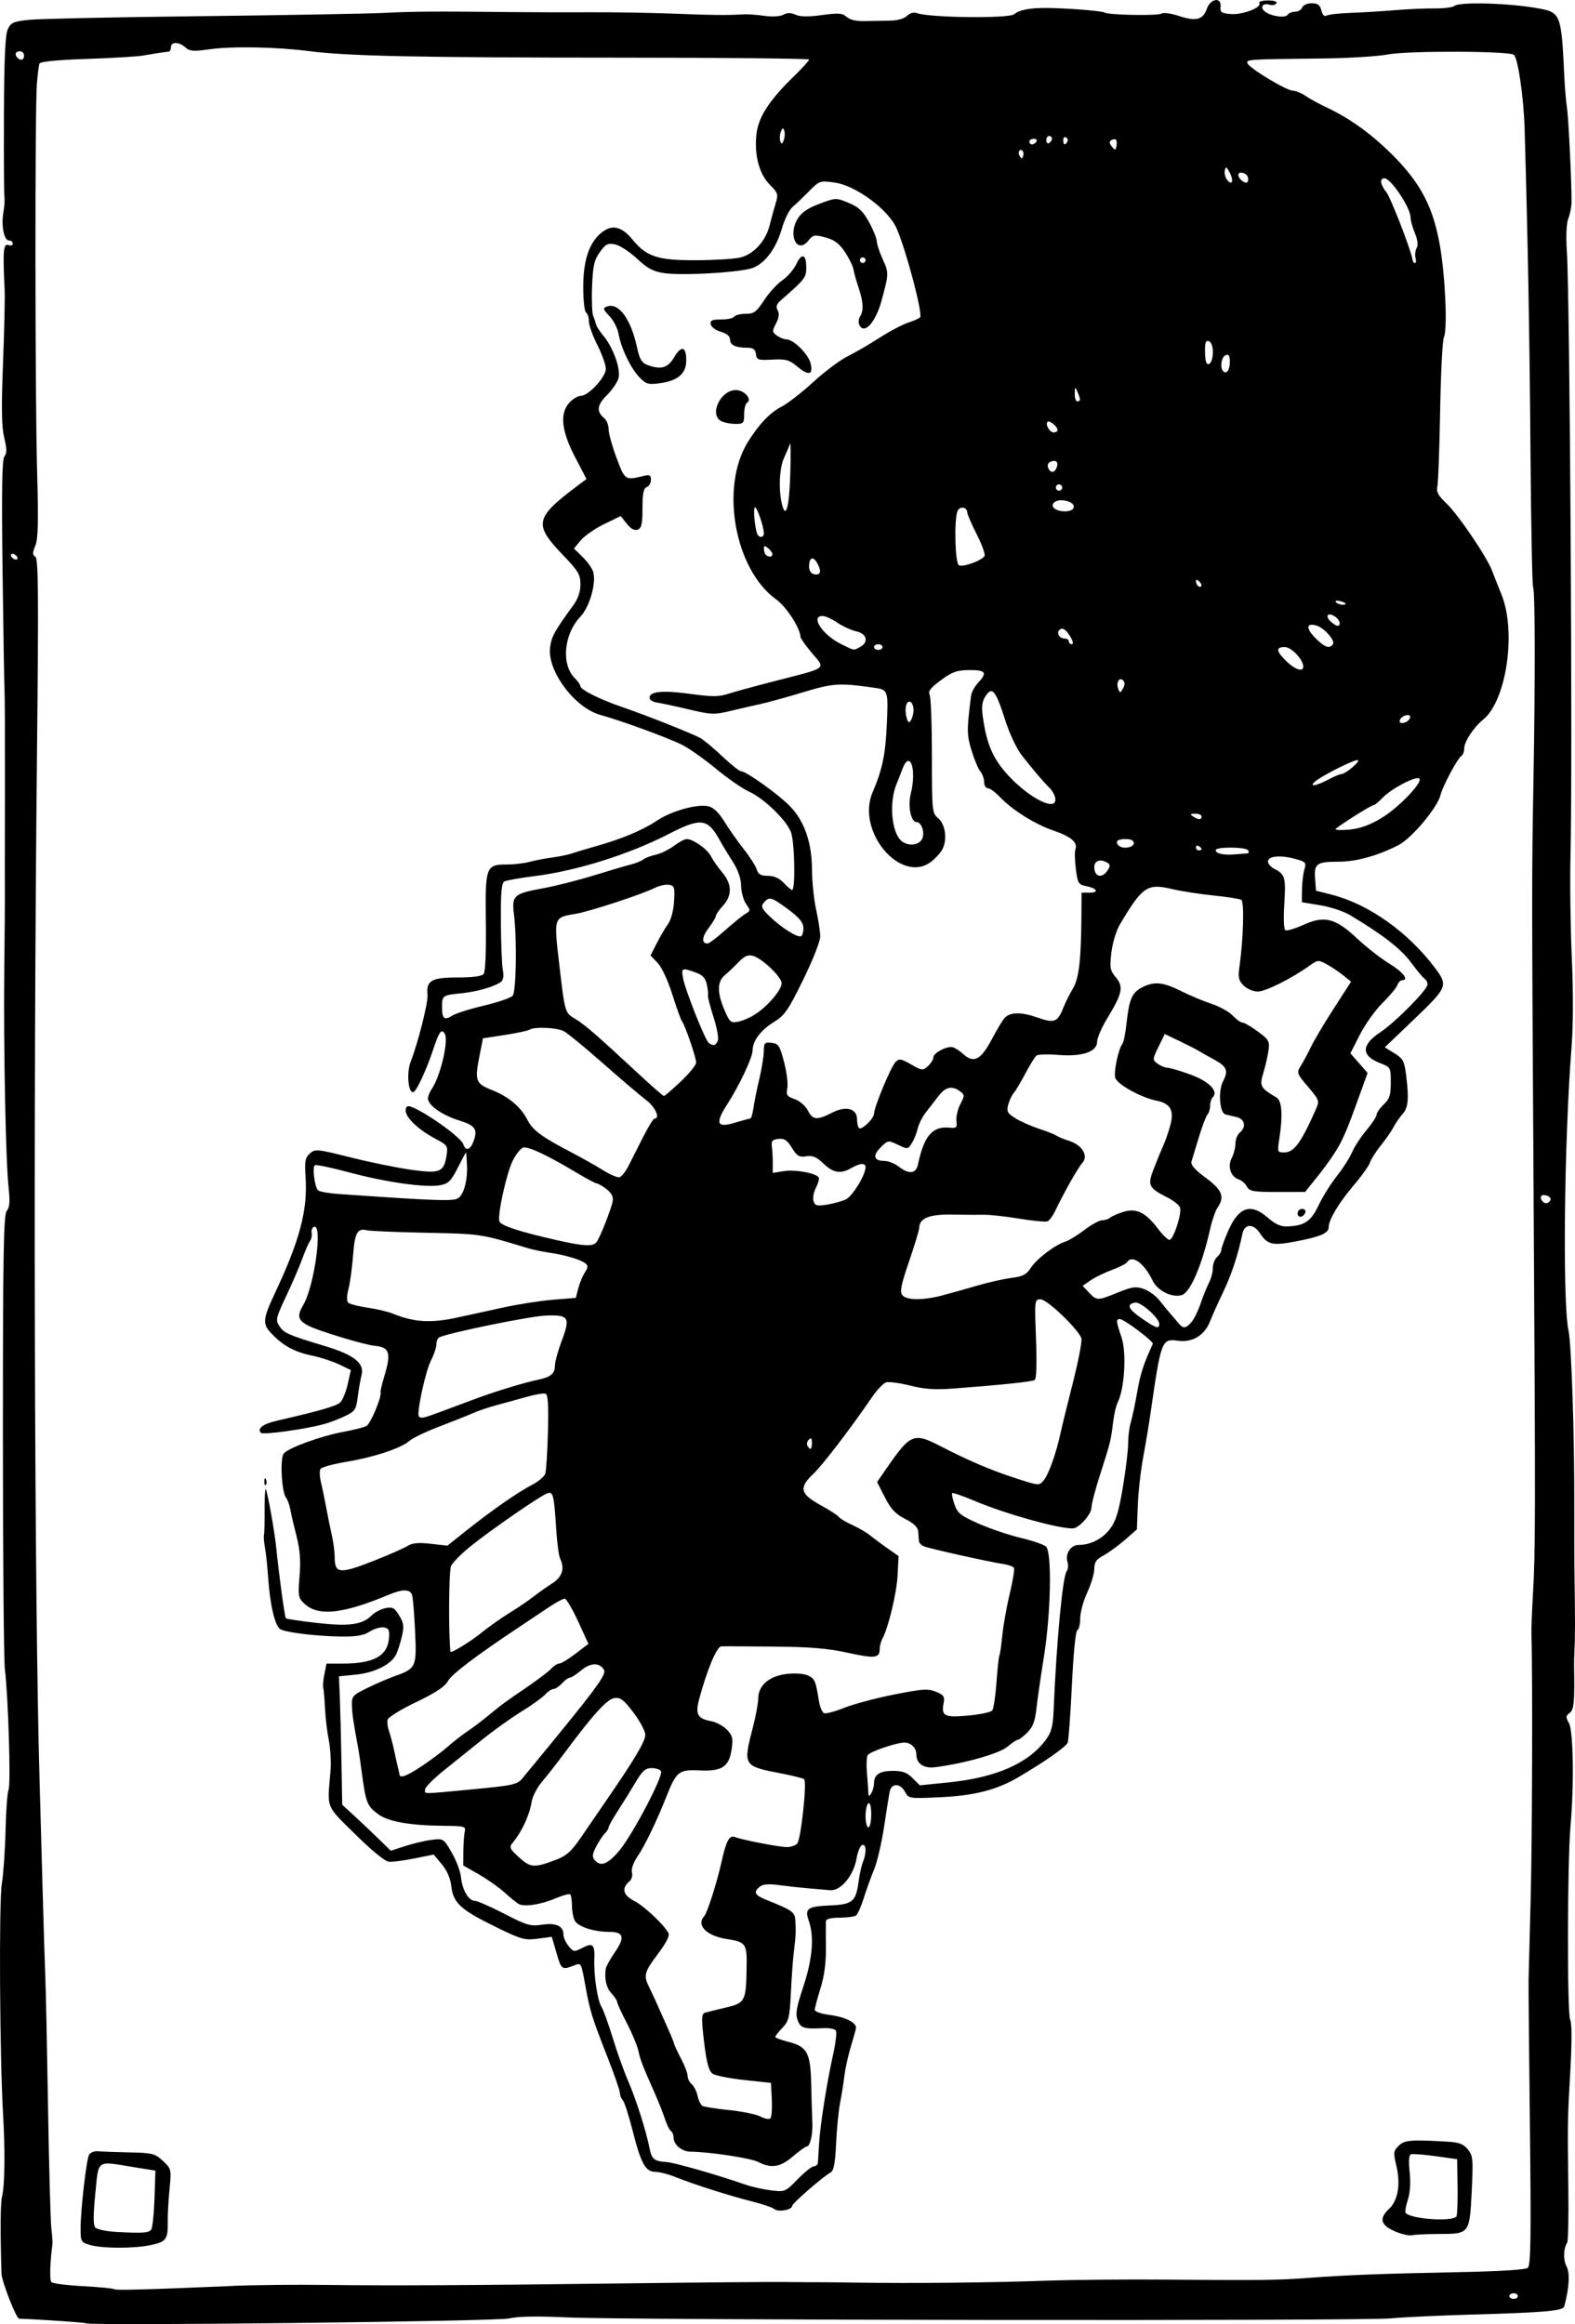 <?xml version="1.0" encoding="UTF-8"?>
<svg width="196.77mm" height="290.36mm" version="1.1" viewBox="0 0 196.77 290.36" xmlns="http://www.w3.org/2000/svg">
<g transform="translate(119.68 -3.966)">
<path d="m-108.94 294.23c-0.107-0.094-5.605-0.472-8.35-0.574-0.36-0.013-2.176-4.664-2.205-5.648-0.164-5.598-0.136-8.8 0.083-9.679 0.33-1.321 0.379-5.733 0.115-10.253-0.421-7.199-0.526-26.456-0.156-28.751 0.203-1.261 0.413-4.277 0.467-6.703 0.054-2.425 0.224-4.706 0.378-5.068 0.294-0.693-0.046-11.72-0.464-15.04-0.134-1.067-0.244-14.259-0.245-29.315-3.1e-4 -22.633 0.083-27.475 0.482-27.955 0.365-0.44 0.419-1.161 0.223-2.965-0.359-3.294-0.64-17.705-0.533-27.254 0.049-4.366 0.082-8.334 0.072-8.819-0.01-0.485-7e-3 -6.359 6e-3 -13.053 0.013-6.694-7e-3 -12.488-0.044-12.876-0.037-0.388-0.148-7.027-0.246-14.754-0.133-10.415-0.073-14.177 0.232-14.545 0.314-0.378 0.308-0.929-0.028-2.326-0.329-1.372-0.367-3.694-0.151-9.268 0.159-4.091 0.25-8.232 0.203-9.202-0.239-4.959-0.162-5.845 0.489-5.596 0.291 0.112 0.529 0.027 0.529-0.187 0-0.215-0.22-0.391-0.49-0.391-0.613 0-0.977-1.886-0.68-3.528 0.123-0.679 0.179-1.552 0.125-1.94-0.054-0.388-0.081-5.046-0.06-10.351 0.028-7.009 0.161-9.902 0.487-10.583 0.397-0.829 0.714-0.965 2.738-1.169 1.259-0.127 10.862-0.329 21.339-0.45 10.478-0.121 20.796-0.305 22.931-0.41 3.793-0.186 6.174-0.201 16.228-0.099 2.716 0.027 7.161 0.037 9.878 0.022 2.716-0.015 7.32 0.065 10.231 0.178 4.907 0.191 6.319 0.204 8.643 0.08 0.485-0.026 1.629 0.059 2.541 0.188 0.973 0.138 1.949 0.079 2.361-0.141 0.497-0.266 0.944-0.265 1.533 0.003 0.57 0.26 1.6 0.273 3.283 0.042 2.079-0.286 2.551-0.25 3.097 0.232 0.418 0.369 1.224 0.553 2.293 0.523 0.906-0.025 2.327-0.054 3.156-0.063 0.902-0.01 1.738-0.247 2.081-0.59 0.372-0.372 0.833-0.488 1.314-0.329 1.717 0.567 11.423 0.667 12.076 0.124 0.659-0.547 1.931-0.796 4.011-0.785 2.555 0.013 6.943 0.361 7.301 0.578 0.51 0.31 6.622 0.419 7.082 0.127 0.252-0.16 1.216-0.031 2.198 0.296 2.123 0.705 2.999 0.479 3.479-0.897 0.456-1.307 1.853-1.511 1.719-0.25-0.072 0.684 0.103 0.809 1.274 0.905 1.459 0.12 3.907-0.818 3.568-1.367-0.114-0.185 0.362-0.332 1.071-0.332 0.794 0 1.191 0.139 1.05 0.367-0.125 0.202-0.518 0.275-0.873 0.162-0.811-0.257-1.209 0.318-0.58 0.84 0.717 0.595 2.576 0.876 2.851 0.43 0.132-0.214 0.553-0.388 0.936-0.388 0.383 0 0.787-0.238 0.899-0.529 0.113-0.295 0.638-0.529 1.185-0.529 0.758 0 1.034 0.205 1.207 0.896 0.139 0.554 0.38 0.801 0.63 0.646 0.223-0.138 1.607-0.294 3.076-0.346s3.941-0.203 5.493-0.334c1.552-0.131 3.769-0.229 4.927-0.217 1.157 0.011 2.288-0.131 2.512-0.317 0.628-0.521 6.698-0.357 10.303 0.279 2.987 0.527 3.033 0.641 3.415 8.566 0.07 1.455 0.218 3.201 0.329 3.881 0.193 1.185 0.6 9.625 0.57 11.818-8e-3 0.582-0.188 1.488-0.4 2.014-0.237 0.587-0.309 2.151-0.185 4.057 0.384 5.941 0.737 64.398 0.456 75.597-0.08 3.201-0.006 8.916 0.164 12.7 0.189 4.202 0.179 8.527-0.027 11.112-0.921 11.594-1.144 31.916-0.388 35.454 0.377 1.764 0.758 13.357 0.724 22.049-0.012 3.104 0.005 7.311 0.039 9.349 0.073 4.464 0.068 7.221-0.015 8.643-0.034 0.582-0.056 1.376-0.05 1.764 0.082 4.641-0.004 5.59-0.547 5.987-0.497 0.363-0.509 0.531-0.093 1.273 0.551 0.98 0.653 7.67 0.196 12.848-0.405 4.593-0.434 23.522-0.037 24.228 0.206 0.367 0.214 2.714 0.022 6.174-0.364 6.53-0.363 6.483-0.258 14.843 0.045 3.541-0.019 6.6-0.14 6.797-0.485 0.784-0.517 2.17-0.07 3.022 0.429 0.819 0.318 2.655-0.301 4.969-0.148 0.554-2.439 0.756-11.443 1.013-4.172 0.119-8.775 0.334-10.231 0.479-3.391 0.337-95.347 0.229-102.83-0.121-3.817-0.178-6.197-0.136-7.352 0.131-1.577 0.365-52.435 0.944-52.826 0.602zm178.89-3.4c0-0.194-0.238-0.353-0.529-0.353s-0.529 0.159-0.529 0.353c0 0.194 0.238 0.353 0.529 0.353s0.529-0.159 0.529-0.353zm-160.51-1.274c2.619-0.111 7.779-0.165 11.465-0.119 8.37 0.104 18.205 0.053 38.276-0.201 8.634-0.109 17.286-0.182 19.226-0.161 1.94 0.02 3.766 0.032 4.057 0.025 0.291-6e-3 2.514 0.017 4.939 0.053 7.005 0.102 16.581 5e-3 23.46-0.237 3.493-0.123 10.398-0.186 15.346-0.14 11.14 0.103 13.887 0.07 17.463-0.208 4.493-0.35 9.617-0.548 18.641-0.72 5.332-0.102 8.581-0.302 8.875-0.546 0.378-0.313 0.428-3.603 0.269-17.567-0.107-9.45-0.183-17.737-0.167-18.416 0.015-0.679 0.133-5.204 0.261-10.054 0.193-7.306 0.254-28.405 0.095-32.985-0.023-0.679 0.061-2.981 0.188-5.115 0.316-5.311 0.325-9.909 0.097-47.625-0.248-40.978-0.248-42.023-0.033-54.003 0.23-12.796 0.211-23.789-0.042-24.199-0.11-0.178-0.258-7.818-0.329-16.977-0.112-14.537-0.321-26.06-0.73-40.288-0.111-3.86-0.813-8.729-1.333-9.251-0.485-0.487-13.235-0.532-15.728-0.055-1.267 0.242-4.923 0.469-8.124 0.505-9.469 0.105-9.598 0.113-9.441 0.6 0.193 0.598 4.868 3.42 5.683 3.431 0.358 0.005 1.073 0.3 1.587 0.656 0.515 0.356 1.73 1.019 2.7 1.473 2.971 1.391 5.876 3.534 8.572 6.326 3.225 3.34 4.701 6.275 5.511 10.957 0.671 3.876 0.952 10.47 0.486 11.389-0.176 0.346-0.386 4.473-0.468 9.171-0.082 4.698-0.237 8.943-0.345 9.434-0.155 0.704 0.075 1.149 1.096 2.117 1.497 1.421 5.074 6.692 5.75 8.474 0.254 0.67 0.777 1.995 1.162 2.943 1.889 4.659 0.616 13.303-2.304 15.641-1.147 0.919-2.35 2.746-2.35 3.57 0 0.395-0.144 0.807-0.319 0.916-0.501 0.31-2.367 3.789-2.649 4.94-0.386 1.575-3.614 5.412-5.258 6.251-2.588 1.32-5.25 2.059-7.439 2.064-2.786 7e-3 -3.104 0.233-2.966 2.108l0.111 1.514 1.94 0.494c4.662 1.187 9.605 4.702 12.983 9.233 1.583 2.123 1.482 2.366-2.595 6.27l-3.731 3.573 1.208 0.747c1.08 0.667 1.235 0.963 1.46 2.777 0.366 2.945 0.259 4.035-0.473 4.842-0.357 0.394-0.853 1.113-1.102 1.598-0.248 0.485-0.963 1.517-1.589 2.293-0.625 0.776-1.236 1.736-1.357 2.133-0.121 0.397-1.026 1.667-2.011 2.822-1.856 2.178-3.147 4.33-3.147 5.249 0 0.758-0.995 1.193-4.079 1.783-2.957 0.566-3.563 0.427-4.523-1.037-0.797-1.217-1.909-1.179-2.172 0.074-0.569 2.708-1.356 5.09-2.42 7.32-0.648 1.358-1.379 2.99-1.624 3.625-0.678 1.757-2.199 2.681-4.006 2.434-2.048-0.281-2.116-0.102-3.442 9.111-0.195 1.358-0.606 3.819-0.913 5.468-0.307 1.649-0.609 4.348-0.671 5.997l-0.114 2.999-1.495 1.306c-0.822 0.718-2.019 1.588-2.659 1.932-0.919 0.495-1.164 0.85-1.167 1.693-0.002 0.586-0.399 1.915-0.882 2.953s-0.878 2.493-0.878 3.234c0 0.741-0.161 1.4-0.358 1.466-0.209 0.07-0.491 2.897-0.678 6.82-0.176 3.686-0.415 6.941-0.53 7.235-0.204 0.519-2.827 2.358-6.146 4.309-2.712 1.593-5.519 2.313-9.794 2.509-3.874 0.178-3.929 0.169-4.381-0.675-0.581-1.085-1.68-1.12-1.904-0.061-0.092 0.437-0.414 2.433-0.714 4.438-0.301 2.004-0.856 4.385-1.234 5.292-0.378 0.906-0.96 2.521-1.294 3.588-0.333 1.067-0.777 2.057-0.986 2.2-0.209 0.143-1.134 0.262-2.056 0.265-1.089 4e-3 -1.684 0.16-1.7 0.446-0.013 0.243-0.01 1.711 0.008 3.263 0.021 1.912-0.197 3.562-0.679 5.115-0.391 1.261-0.712 2.471-0.713 2.689-0.001 0.218 0.831 0.505 1.849 0.638 2.031 0.266 3.43 0.984 3.292 1.689-0.049 0.249-0.351 1.325-0.672 2.393s-0.667 2.655-0.769 3.528c-0.102 0.873-0.343 2.381-0.535 3.351s-0.418 3.26-0.501 5.088c-0.112 2.451-0.289 3.401-0.674 3.617-1.004 0.562-4.816 3.882-4.816 4.195 0 0.491-1.722 0.803-2.209 0.4-0.24-0.198-1.468-0.621-2.729-0.939-2.848-0.718-7.401-2.167-9.59-3.051-0.909-0.367-2.056-0.667-2.55-0.667-1.242 0-1.802-1.008-2.843-5.11-0.487-1.92-1.046-3.651-1.242-3.847-0.196-0.196-0.356-0.597-0.356-0.891s-0.688-2.287-1.529-4.427c-1.911-4.862-2.208-5.805-2.728-8.655-0.614-3.365-0.53-3.215-1.574-2.818-1.415 0.538-1.489 0.481-2.103-1.634l-0.576-1.983-1.766 0.234c-1.632 0.216-2.039 0.1-5.379-1.539-4.258-2.09-5.176-2.943-5.412-5.026-0.111-0.977-0.536-1.956-1.187-2.734l-1.014-1.213-2.389 0.482c-1.314 0.265-2.749 0.455-3.189 0.422-0.49-0.036-2.121-1.363-4.207-3.422-3.739-3.691-3.516-3.135-3.117-7.756 0.101-1.164 0.013-2.954-0.195-3.976-0.208-1.023-0.425-2.848-0.483-4.057-0.058-1.209-0.158-2.356-0.221-2.55-0.064-0.194 0.003-0.948 0.148-1.676l0.264-1.323 2.013-2e-3c3.896-4e-3 5.611-0.947 5.794-3.188 0.083-1.023-0.025-1.237-0.673-1.329-0.425-0.061-1.209 0.175-1.741 0.524-0.712 0.466-1.629 0.629-3.46 0.614-2.983-0.025-6.851-0.477-7.666-0.895-0.69-0.355-1.319-2.975-1.558-6.483-0.092-1.358-0.269-3.025-0.394-3.704-0.124-0.679-0.183-1.393-0.13-1.587 0.053-0.194 0.09-1.599 0.082-3.123-0.008-1.524 0.053-2.703 0.135-2.621 0.21 0.21 1.135 5.395 1.34 7.508 0.285 2.947 1.037 8.457 1.176 8.623 0.072 0.086 1.812 0.346 3.866 0.578 4.066 0.458 5.682 0.236 6.863-0.945 0.382-0.382 1.156-0.786 1.722-0.899 0.88-0.176 1.126-0.044 1.71 0.915 0.569 0.936 0.626 1.365 0.342 2.598-0.187 0.812-0.512 1.834-0.722 2.271-0.596 1.238-2.687 2.287-5.025 2.522l-2.117 0.212 0.106 2.646c0.059 1.455 0.15 5.066 0.204 8.024l0.098 5.378 1.56 1.433c0.858 0.788 2.223 2.081 3.034 2.873l1.474 1.44 1.787-0.584c0.983-0.321 2.462-0.67 3.288-0.775 1.492-0.19 1.508-0.18 2.529 1.567 0.565 0.967 1.089 2.366 1.165 3.108 0.163 1.594 0.953 2.937 1.729 2.937 0.304 0 1.958 0.726 3.675 1.612 2.826 1.46 3.275 1.589 4.734 1.371 1.754-0.263 2.664 0.166 2.664 1.255 0 0.343 0.287 0.978 0.638 1.412 0.613 0.757 0.682 0.766 1.744 0.217 1.294-0.669 1.549-0.419 1.475 1.445-0.08 1.995 0.388 5.12 0.885 5.919 0.242 0.388 0.875 2.134 1.407 3.881 0.532 1.746 1.414 4.207 1.96 5.468 0.981 2.269 2.216 6.166 2.655 8.374 0.264 1.328 0.586 1.588 2.079 1.677 0.984 0.059 6.251 1.565 9.912 2.835 0.776 0.269 2.205 0.588 3.175 0.708 1.737 0.215 1.788 0.194 3.337-1.396 0.865-0.888 1.778-1.615 2.029-1.615 0.251 0 0.472-0.198 0.493-0.441 0.02-0.243 0.086-1.314 0.146-2.381 0.129-2.3 0.962-7.586 1.762-11.181 0.314-1.413 0.468-2.737 0.342-2.942-0.127-0.205-0.812-0.344-1.522-0.309-2.49 0.122-2.884 3e-3 -3.261-0.989-0.295-0.775-0.159-1.573 0.714-4.208 1.146-3.457 1.376-6.223 0.681-8.215-0.537-1.54-0.178-1.796 2.682-1.92 2.784-0.12 3.214-0.485 3.543-3.004 0.117-0.895 0.361-1.993 0.544-2.438 0.471-1.151 0.415-2.275-0.104-2.102-0.24 0.08-0.554 0.838-0.699 1.685-0.367 2.148-1.988 4.079-3.321 3.956-0.557-0.051-1.806-0.16-2.776-0.242-0.97-0.081-2.595-0.26-3.61-0.396-1.287-0.173-2.008-0.113-2.381 0.197-0.827 0.686-0.649 1.054 0.787 1.633 3.4 1.37 3.614 1.529 3.664 2.711 0.063 1.464 0.042 1.868-0.197 3.776-0.109 0.873-0.275 3.162-0.368 5.086-0.152 3.139-0.261 3.594-1.062 4.429-0.491 0.512-0.892 1.023-0.892 1.134s0.685 0.376 1.523 0.587c2.473 0.623 2.874 1.339 2.965 5.293 0.043 1.871 0.108 4.038 0.145 4.814 0.072 1.515-0.281 2.999-0.713 2.999-0.146 0-0.915 0.556-1.708 1.235-1.591 1.362-2.714 1.541-4.352 0.693-0.93-0.481-6.084-1.26-8.443-1.276-1.061-7e-3 -2.117-0.877-2.117-1.745 0-0.347-0.147-0.721-0.327-0.832-0.18-0.111-0.521-0.795-0.757-1.52-0.237-0.725-0.817-2.191-1.29-3.258-1.546-3.487-1.761-4.045-2.027-5.253-0.144-0.657-0.8-2.226-1.458-3.488-0.658-1.262-1.196-2.437-1.196-2.612 0-0.175-0.318-0.658-0.706-1.075-0.648-0.696-0.901-1.784-0.716-3.076 0.04-0.281 0.549-1.203 1.13-2.048 1.297-1.885 1.122-2.555-0.668-2.558-1.956-3e-3 -3.921-0.639-4.328-1.401-0.196-0.367-0.357-1.206-0.357-1.866 0-0.66-0.094-1.293-0.209-1.408-0.115-0.115-0.901 0.088-1.748 0.451-1.93 0.827-4.055 1.147-4.746 0.713-0.291-0.183-1.085-0.835-1.764-1.45-0.679-0.615-2.108-1.618-3.175-2.229l-1.94-1.111 0.013-1.757c0.007-0.967 0.087-2.075 0.176-2.463 0.152-0.656-0.023-0.707-2.482-0.728-4.365-0.037-7.102-0.519-8.365-1.476-1.381-1.045-1.509-1.383-2.042-5.381-0.142-1.067-0.317-2.258-0.389-2.646-0.644-3.489-0.778-4.397-0.816-5.496-0.041-1.196 0.06-1.313 1.939-2.233 1.09-0.534 2.633-1.2 3.429-1.481 2.64-0.931 2.731-1.133 2.522-5.569-0.102-2.155-0.269-4.197-0.371-4.536-0.231-0.763-1.171-0.785-2.884-0.068-5.782 2.421-8.85 2.75-10.569 1.134-0.776-0.729-0.816-0.957-0.61-3.437 0.161-1.938 0.062-3.276-0.368-4.949-0.324-1.261-0.674-2.769-0.777-3.351-0.104-0.582-0.345-1.255-0.537-1.496-0.561-0.704-0.783-4.939-0.29-5.533 0.589-0.71 4.667-2.193 7.43-2.703 1.261-0.233 2.558-0.558 2.881-0.722 0.525-0.267 1.948-3.649 1.787-4.248-0.035-0.131 0.168-1.004 0.452-1.94 0.901-2.968 0.677-3.675-1.216-3.845-1.239-0.112-7.004-1.857-8.233-2.493-1.349-0.698-1.478-1.22-0.652-2.634 1.373-2.348 2.44-10.123 1.336-9.736-0.227 0.08-0.363 0.418-0.303 0.752 0.06 0.334-0.031 0.794-0.204 1.022-0.172 0.228-0.601 1.209-0.951 2.179s-1.262 3.086-2.024 4.701c-1.282 2.718-1.347 2.997-0.861 3.738 0.584 0.891 1.136 1.134 5.646 2.488 3.68 1.105 5.018 2.157 4.629 3.643-0.137 0.524-0.351 1.745-0.475 2.714-0.208 1.626-0.333 1.813-1.636 2.432-0.776 0.369-1.967 0.819-2.646 1-2.396 0.638-7.538 1.344-7.81 1.073-0.525-0.525 0.251-1.113 1.997-1.516 5.479-1.262 7.455-1.837 7.924-2.304 0.288-0.287 0.701-1.309 0.918-2.272l0.394-1.75-1.447-0.699c-0.796-0.384-2.321-0.881-3.388-1.103-2.206-0.46-3.608-1.22-5.071-2.749-1.177-1.23-1.127-1.769 0.481-5.196 3.046-6.49 4.037-10.258 3.767-14.324-0.134-2.013-0.055-2.454 0.529-2.983 0.656-0.594 0.875-0.573 5.164 0.498 2.463 0.615 5.875 1.309 7.582 1.542 3.545 0.484 4.008 0.288 4.343-1.836 0.179-1.137 0.098-1.259-1.335-2.017-2.723-1.441-4.363-3.293-3.596-4.061 0.507-0.507 6.679 3.652 7.022 4.731 0.294 0.928 0.922 0.683 1.321-0.515 0.477-1.43 0.148-1.851-1.96-2.514-2.041-0.642-3.784-1.888-3.784-2.706 0-0.274 0.215-0.811 0.478-1.194 1.085-1.579 2.137-6.062 1.619-6.9-0.414-0.67-0.693-0.281-1.468 2.053-0.781 2.35-1.973 4.95-2.387 5.206-0.676 0.418-0.963-2.321-0.395-3.772 0.911-2.328 2.197-7.421 2.102-8.327-0.188-1.795 0.482-2.185 3.755-2.185 1.908 0 3.033-0.152 3.262-0.441 0.208-0.262 0.318-2.875 0.271-6.438-0.092-6.984-0.004-7.231 2.607-7.234 0.892-1e-3 2.177-0.151 2.856-0.334 0.679-0.182 1.949-0.426 2.822-0.54 0.873-0.115 1.984-0.345 2.469-0.512 0.485-0.167 1.834-0.572 2.999-0.901 3.27-0.924 5.843-2.002 7.608-3.187 1.839-1.235 5.103-2.138 6.481-1.792 0.601 0.151 1.297 0.827 1.955 1.9 0.562 0.916 1.647 2.459 2.411 3.429 0.764 0.97 1.5 2.121 1.634 2.558 0.188 0.611 0.509 0.794 1.394 0.794 0.77 0 1.423 0.291 1.978 0.882 0.456 0.485 0.922 0.882 1.035 0.882 0.455 0 0.328-6.135-0.151-7.28-0.649-1.554-3.4-4.19-5.234-5.015-0.809-0.364-2.662-1.647-4.117-2.852-1.455-1.204-3.36-2.549-4.233-2.987-1.73-0.869-7.727-3.064-10.177-3.725-3.229-0.871-6.703-5.53-6.31-8.461 0.184-1.371 0.525-1.988 2.915-5.273 0.577-0.793 0.872-1.669 0.872-2.588 0-1.216-0.261-1.661-2.095-3.571-3.833-3.992-3.669-4.716 2.032-8.976l0.819-0.612-1.437-2.76c-1.714-3.293-1.929-5.477-0.67-6.817 0.422-0.449 1.052-0.816 1.399-0.816 0.955 0 3.125-2.342 3.125-3.373 0-0.484-0.476-1.824-1.058-2.977-0.582-1.153-1.058-2.489-1.058-2.968 0-0.479-0.159-0.969-0.353-1.089-0.194-0.12-0.353-1.545-0.353-3.167 0-3.401 0.752-5.612 2.33-6.854 1.289-1.014 2.467-0.741 3.803 0.881 1.782 2.164 3.142 2.614 7.875 2.605 2.288-0.005 4.794-0.154 5.57-0.332 1.706-0.391 3.221-2.048 3.719-4.068 0.192-0.777 0.521-1.98 0.732-2.673 0.356-1.171 0.308-1.335-0.682-2.325-1.331-1.331-1.96-3.579-1.728-6.17 0.202-2.249 1.543-4.349 4.802-7.518 0.99-0.963 1.8-1.857 1.8-1.986s-10.597-0.237-23.548-0.239c-25.133-0.004-34.099-0.19-38.894-0.811-4.114-0.532-9.687-0.635-12.503-0.23-1.984 0.285-2.441 0.249-2.974-0.233-0.792-0.716-1.809-0.74-1.809-0.041 0 0.291-0.119 0.542-0.265 0.558-0.65 0.07-2.129 0.297-3.263 0.5-0.679 0.122-3.827 0.309-6.995 0.417-3.794 0.129-5.811 0.333-5.91 0.595-0.083 0.219-0.226 1.351-0.318 2.516-0.254 3.217-0.234 39.112 0.028 48.415 0.177 6.308 0.126 8.451-0.223 9.293-0.37 0.894-0.369 1.146 5e-3 1.378 0.373 0.23 0.411 4.753 0.206 24.221-0.483 45.77-0.332 106.37 0.321 128.71 0.085 2.91 0.255 9.022 0.378 13.582 0.123 4.56 0.276 9.481 0.339 10.936 0.064 1.455 0.216 8.758 0.339 16.228 0.123 7.47 0.309 14.296 0.413 15.169 0.104 0.873 0.168 1.746 0.142 1.94-0.316 2.353-0.378 4.541-0.135 4.783 0.166 0.166 1.958 0.392 3.982 0.501 2.024 0.11 3.758 0.277 3.854 0.373 0.164 0.164 3.784 0.065 14.862-0.405zm-17.903-5.118c-1.084-0.313-1.147-0.422-1.15-1.997-5e-3 -2.288 0.714-8.603 1.054-9.25 0.152-0.291 0.653-0.494 1.113-0.451 0.46 0.043 2.234 0.107 3.944 0.143 2.881 0.06 3.186 0.137 4.176 1.063 1.056 0.987 1.066 1.028 0.821 3.562-0.136 1.41-0.235 3.198-0.221 3.974 0.043 2.257-0.17 2.56-2.097 2.973-2.111 0.453-6.045 0.444-7.64-0.016zm7.662-1.887c0.166-0.2 0.355-1.945 0.421-3.878l0.119-3.513-2.646-0.428c-4.832-0.782-4.425-1.059-4.866 3.3-0.261 2.582-0.268 3.92-0.021 4.217 0.199 0.239 1.34 0.491 2.536 0.559 3.309 0.188 4.129 0.141 4.457-0.256zm155.32 0.163c-1.742-0.784-1.927-1.59-0.642-2.797 1.099-1.033 1.442-3.083 0.896-5.36-0.393-1.639-0.37-1.847 0.276-2.493 0.724-0.724 1.469-0.789 6.044-0.529 1.51 0.086 2.044 0.285 2.604 0.97 0.65 0.795 0.688 1.204 0.486 5.272-0.262 5.275-0.273 5.29-4.086 5.296-1.467 3e-3 -2.984 0.075-3.372 0.16-0.388 0.085-1.38-0.148-2.205-0.52zm7.774-1.868c0.097-0.252 0.154-1.957 0.126-3.789l-0.05-3.33-2.686-0.372c-1.478-0.205-2.863-0.314-3.079-0.242-0.263 0.088-0.32 0.824-0.172 2.235 0.142 1.357 0.056 2.601-0.242 3.503-0.254 0.769-0.365 1.496-0.246 1.614 0.787 0.787 6.072 1.103 6.349 0.38zm-148.95-91.822c0.017-0.411 0.101-0.495 0.213-0.213 0.102 0.255 0.089 0.559-0.028 0.676-0.117 0.117-0.201-0.091-0.185-0.463zm63.403 77.251-0.107-2.08-3.402-0.367c-1.871-0.202-3.637-0.561-3.923-0.799-0.528-0.438-0.827-1.796-1.196-5.444-0.157-1.544-0.091-2.055 0.278-2.159 0.266-0.074 1.435-0.362 2.599-0.64 2.438-0.581 2.533-0.767 2.604-5.101 0.048-2.868-0.115-3.099-2.428-3.452-2.578-0.394-3.915-1.732-2.866-2.87 0.383-0.415 1.603-4.26 2.178-6.862 0.559-2.532 0.963-3.28 1.633-3.023 0.965 0.37 5.557 1.259 6.508 1.259 0.51 1.6e-4 1.096-0.203 1.302-0.452 0.463-0.558 1.23-7.709 0.861-8.028-0.147-0.127-1.588-0.483-3.201-0.79-4.349-0.829-4.437-0.98-3.24-5.546 0.381-1.455 0.696-3.14 0.7-3.744 9e-3 -1.637 1.367-2.812 3.548-3.071 1.043-0.123 2.143-0.046 2.655 0.188 0.869 0.396 0.971 0.633 1.386 3.207 0.119 0.738 0.41 1.416 0.647 1.507 0.237 0.091 1.379-0.215 2.538-0.679 1.159-0.464 3.954-1.209 6.21-1.655 3.579-0.707 4.248-0.751 5.236-0.342 0.963 0.399 1.105 0.609 0.947 1.4-0.326 1.632 0.086 1.844 3.061 1.574 1.484-0.134 2.837-0.421 3.008-0.637 0.17-0.216 0.41-1.797 0.532-3.513 0.122-1.716 0.285-3.224 0.362-3.351 0.077-0.127 0.242-1.263 0.366-2.524 0.125-1.261 0.544-3.609 0.932-5.216 0.388-1.608 0.621-3.059 0.519-3.224-0.102-0.165-0.703-0.377-1.336-0.471-1.726-0.255-9.174-1.915-9.881-2.202-0.34-0.138-0.633-0.432-0.652-0.654-0.019-0.222-0.059-0.757-0.088-1.188-0.037-0.549-0.526-1.027-1.625-1.587-1.219-0.622-1.789-1.229-2.542-2.706l-0.971-1.904 1.12-1.624c3.064-4.443 3.437-4.598 6.846-2.836 3.583 1.851 6.367 3.029 9.642 4.079 2.622 0.84 2.651 0.842 3.216 0.156 0.61-0.74 1.552-3.373 2.069-5.781 0.174-0.811 0.88-3.695 1.569-6.41 0.689-2.714 1.167-5.204 1.063-5.533-0.354-1.114-4.277-4.878-5.085-4.878-0.767 0-0.771 0.036-0.586 4.929 0.119 3.149 0.058 5.009-0.171 5.15-0.348 0.215-4.094 0.608-10.19 1.068-2.262 0.171-3.581 0.08-5.37-0.372-1.304-0.329-2.655-0.509-3.002-0.399-0.347 0.11-1.148 0.956-1.779 1.879-2.694 3.938-6.158 8.465-7.308 9.55-1.83 1.728-1.659 2.494 0.869 3.884 1.159 0.637 2.201 1.309 2.314 1.494 0.114 0.184 0.872 0.638 1.685 1.009 0.813 0.371 1.829 0.966 2.258 1.322 0.429 0.356 1.398 1.078 2.152 1.603l1.372 0.955-0.122 2.396c-0.114 2.24-1.151 6.56-1.908 7.948-0.184 0.337-0.334 0.937-0.334 1.334 0 1.086-0.641 1.146-4.084 0.385-2.364-0.522-4.641-0.71-9.145-0.752-3.299-0.031-6.254-0.042-6.569-0.024-0.561 0.031-1.82 3.064-2.772 6.673-0.48 1.82-0.173 2.355 1.536 2.676 0.641 0.12 1.528 0.604 1.971 1.076 0.692 0.737 0.771 1.083 0.563 2.471-0.326 2.173-1.214 2.74-4.074 2.598-2.473-0.123-2.836 0.162-4.017 3.149-1.226 3.101-2.741 6.252-3.643 7.576-0.532 0.782-0.822 1.6-0.713 2.015 0.101 0.385-0.022 0.87-0.272 1.077-1.052 0.873-0.868 1.759 0.514 2.464 1.25 0.638 3.702 2.927 4.322 4.034 0.181 0.323-0.268 1.215-1.311 2.602-1.73 2.301-1.833 2.698-1.088 4.19 0.274 0.549 0.741 1.554 1.036 2.233 0.296 0.679 0.877 1.983 1.291 2.898 0.414 0.915 0.767 1.788 0.784 1.94 0.017 0.152 0.403 0.975 0.856 1.829 0.454 0.854 0.825 1.826 0.825 2.162s0.228 0.799 0.506 1.03c0.279 0.231 0.608 0.884 0.733 1.45 0.124 0.566 0.393 1.133 0.596 1.259s1.706 0.364 3.339 0.53c1.633 0.166 3.399 0.529 3.924 0.807 0.525 0.278 1.083 0.382 1.239 0.231 0.156-0.151 0.235-1.211 0.176-2.355zm-26.886-29.981c1.23-0.47 1.875-1.055 3.031-2.752 0.808-1.185 2.275-3.325 3.259-4.755 3.447-5.003 4.789-7.267 4.789-8.079 0-0.45-0.66-1.692-1.467-2.761-1.191-1.577-1.635-1.923-2.361-1.837-0.921 0.109-2.68 2.036-6.226 6.817-0.97 1.308-2.256 2.953-2.858 3.655-0.602 0.702-1.183 1.832-1.292 2.511-0.27 1.686-1.212 3.711-2.378 5.117-0.449 0.541-0.363 0.734 0.809 1.808 1.437 1.317 1.897 1.344 4.692 0.276zm7.83-1.115c1.679-2.006 5.55-9.384 5.211-9.932-0.132-0.213-0.666-0.384-1.188-0.38-0.764 5e-3 -1.156 0.356-2.008 1.8-0.582 0.986-1.574 2.587-2.205 3.557-0.631 0.97-1.147 1.895-1.147 2.055 0 0.161-0.218 0.51-0.483 0.776-0.266 0.266-0.752 1.003-1.081 1.638-0.467 0.903-0.506 1.264-0.179 1.658 0.738 0.889 1.643 0.545 3.079-1.172zm31.472-4.519c0-0.982-0.137-1.524-0.353-1.39-0.194 0.12-0.353 0.844-0.353 1.608s0.159 1.39 0.353 1.39c0.194 0 0.353-0.724 0.353-1.608zm0.347-3.877c0.008-1.111 0.706-1.57 2.385-1.57 1.175 0 1.744 0.211 2.437 0.904l0.904 0.904 3.578-0.363c5.955-0.603 9.993-2.378 12.187-5.354 0.673-0.912 0.87-1.669 0.952-3.649 0.352-8.516 1.124-16.728 1.633-17.386 0.181-0.233 0.227-0.743 0.104-1.133-0.322-1.013 0.397-2.147 1.361-2.147 1.508 0 2.989-0.75 3.938-1.995 0.736-0.965 1.087-2.095 1.607-5.176 0.366-2.168 0.666-4.644 0.667-5.504 0.001-0.859 0.15-2.05 0.331-2.646 0.181-0.596 0.522-2.195 0.758-3.553 0.439-2.526 0.816-3.709 1.994-6.244 0.137-0.295-3.595-3.105-4.123-3.105-0.493 0-0.467 0.289 0.207 2.267 0.659 1.934 0.387 6.479-0.49 8.184-0.187 0.364-0.436 1.455-0.553 2.425-0.279 2.309-0.348 2.588-1.62 6.526-0.595 1.843-1.083 3.716-1.085 4.162-0.002 0.796-1.494 2.502-2.258 2.581-1.464 0.153-8.406-1.768-12.252-3.39-1.508-0.636-2.808-1.089-2.89-1.007-0.082 0.082 0.046 0.717 0.285 1.41 0.379 1.103 0.763 1.407 3.043 2.412 1.435 0.633 3.799 1.431 5.253 1.774 1.454 0.343 2.866 0.829 3.138 1.081 0.761 0.704 0.616 8.288-0.265 13.793-0.398 2.488-0.821 5.425-0.94 6.527-0.162 1.498-0.445 2.231-1.124 2.91-0.499 0.499-1.033 0.908-1.185 0.908s-0.752 0.399-1.331 0.886c-0.996 0.838-5.283 2.054-8.956 2.54-1.446 0.191-2.392-0.429-2.392-1.567 0-0.843-0.662-1.507-1.504-1.507-0.983 0-4.28 1.125-4.574 1.56-0.141 0.209-0.188 1.174-0.105 2.144 0.083 0.97 0.161 2.081 0.174 2.469 0.019 0.586 0.08 0.616 0.364 0.176 0.188-0.291 0.344-0.855 0.347-1.252zm-50.089 0.73c5.038-0.479 5.524-0.588 6.174-1.376 9.348-11.332 10.559-12.952 10.161-13.586-0.565-0.901-1.685-0.854-2.843 0.12-0.588 0.495-1.221 0.9-1.405 0.9-0.184 0-0.623 0.318-0.974 0.706-0.351 0.388-0.827 0.706-1.058 0.706-0.231 0-0.7 0.31-1.043 0.689-0.343 0.379-1.677 1.338-2.965 2.131s-3.465 2.349-4.837 3.456c-1.372 1.108-3.555 2.862-4.851 3.898-1.296 1.036-2.356 2.108-2.356 2.381 0 0.6-0.605 0.603 5.997-0.025zm-6.4-2.897c1.08-0.717 2.525-1.799 3.212-2.405 0.686-0.606 1.804-1.478 2.483-1.937 0.679-0.46 1.728-1.243 2.331-1.741 1.942-1.602 2.389-1.934 4.994-3.704 1.409-0.958 2.823-2.029 3.142-2.381 0.319-0.352 0.77-0.64 1.003-0.64 0.233 0 1.15-0.554 2.037-1.232l1.613-1.232-1.298-2.821c-0.714-1.551-1.465-2.823-1.67-2.825-0.205-2e-3 -1.078 0.467-1.94 1.044-0.863 0.577-2.521 1.684-3.685 2.461-5.628 3.755-8.462 5.906-8.969 6.806-0.392 0.697-1.566 1.47-3.981 2.624-1.883 0.9-3.482 1.889-3.552 2.197-0.07 0.309 0.014 0.958 0.187 1.443 0.173 0.485 0.466 1.596 0.65 2.469 0.184 0.873 0.398 1.826 0.476 2.117 0.078 0.291 0.154 0.648 0.169 0.794 0.055 0.539 0.887 0.23 2.799-1.039zm7.458-16.668c0.873-0.711 2.461-1.832 3.528-2.491 1.067-0.659 2.417-1.575 2.999-2.035 0.582-0.46 1.614-1.19 2.293-1.621 1.265-0.804 1.607-1.87 0.996-3.112-0.161-0.328-0.381-1.995-0.489-3.704-0.27-4.276-0.382-4.72-1.129-4.444-0.879 0.324-6.93 4.5-9.478 6.541-1.189 0.952-2.327 2.095-2.53 2.541-0.274 0.6-0.33 8.092-0.081 10.697 0.026 0.27 2.495-1.234 3.89-2.369zm-13.273-9.054c1.77-0.699 3.581-1.5 4.025-1.78 0.595-0.375 1.352-0.447 2.894-0.272l2.088 0.236 2.28-1.814c3.248-2.585 6.509-4.86 8.247-5.755 0.824-0.424 1.592-1.067 1.706-1.429 0.115-0.362 0.264-2.721 0.331-5.242 0.088-3.305 6e-3 -4.628-0.295-4.744-0.23-0.088-1.291 0.088-2.358 0.392-1.067 0.304-2.734 0.761-3.704 1.017-0.97 0.256-2.32 0.711-2.999 1.012-0.679 0.301-2.584 1.06-4.233 1.687-1.649 0.627-3.324 1.431-3.721 1.786-1.021 0.912-4.413 2.036-7.896 2.617-1.635 0.273-3.084 0.673-3.218 0.891-0.134 0.217-0.103 0.975 0.069 1.683 0.173 0.708 0.474 2.16 0.67 3.227 0.196 1.067 0.51 2.617 0.699 3.445s0.344 2.031 0.344 2.675c0 2.082 0.623 2.127 5.072 0.37zm54.548-14.674c0-0.57-0.104-0.672-0.393-0.384-0.216 0.216-0.286 0.565-0.156 0.776 0.365 0.59 0.548 0.459 0.548-0.393zm-46.177-3.944c1.241-0.462 3.13-1.166 4.197-1.565 2.378-0.889 6.101-2.023 7.761-2.363 1.595-0.327 2.117-0.769 2.117-1.794 0-0.457 0.381-1.843 0.847-3.08 1.106-2.939 0.898-3.262-2.031-3.14-2.051 0.085-12.477 2.232-13.295 2.737-0.186 0.115-0.337 0.512-0.337 0.882s-0.306 1.274-0.681 2.008c-0.688 1.349-1.825 6.648-1.497 6.976 0.283 0.283 0.531 0.227 2.919-0.661zm89.569-10.91c0-0.739-2.332-2.793-3.02-2.66-1.116 0.216-0.869 0.804 0.828 1.971 1.832 1.26 2.193 1.374 2.193 0.689zm4.004-0.187c0.322-0.356 0.848-1.418 1.17-2.362 0.321-0.943 0.796-2.121 1.055-2.617 0.259-0.496 0.471-1.319 0.473-1.828 0.001-0.51 0.24-1.125 0.531-1.366 0.291-0.242 0.529-0.638 0.529-0.881 0-0.243 0.391-1.326 0.869-2.407 1.323-2.991 2.822-3.473 4.962-1.595 0.915 0.804 1.592 1.103 2.425 1.071 2.135-0.08 2.945-0.633 3.907-2.665 0.5-1.057 1.521-2.691 2.27-3.631 0.748-0.94 1.594-2.266 1.88-2.945 0.285-0.679 1.098-1.924 1.805-2.767 0.707-0.843 1.286-1.728 1.286-1.967 0-0.239 0.397-0.807 0.882-1.263 0.73-0.686 0.882-1.157 0.882-2.736 0-1.893-0.01-1.911-1.391-2.454-2.333-0.916-2.305-2.253 0.079-3.829 1.87-1.236 5.898-5.313 5.898-5.97 0-0.271-0.162-0.592-0.361-0.715s-0.974-1.053-1.724-2.068c-1.25-1.692-3.55-3.473-7.617-5.898-0.776-0.463-2.443-1.012-3.704-1.22l-2.293-0.379 0.018-1.565c0.01-0.861 0.144-1.992 0.297-2.513 0.261-0.888 0.186-0.973-1.192-1.344-1.848-0.498-3.357-0.344-3.357 0.341 0 0.285 0.379 0.708 0.841 0.938 1.292 0.644 1.413 1.085 1.199 4.378-0.114 1.758-0.057 3.146 0.133 3.263 0.182 0.113 1.213-0.194 2.291-0.682 2.612-1.182 3.978-0.826 6.713 1.748 1.103 1.038 2.885 2.43 3.962 3.093 1.775 1.094 2.54 2.088 1.607 2.088-0.2 0-0.462 0.278-0.581 0.617-0.119 0.34-0.948 1.336-1.841 2.215-0.893 0.878-2.164 2.655-2.825 3.949l-1.201 2.351 2.152 2.452-0.805 2.234c-1.573 4.363-1.884 5.142-2.653 6.65-0.428 0.839-1.583 2.53-2.567 3.758l-1.789 2.233h-3.452c-3.051 0-3.494-0.079-3.817-0.682-0.201-0.375-0.658-0.775-1.017-0.889-1-0.317-1.428-1.613-0.879-2.663 0.254-0.485 0.464-1.299 0.467-1.809 0.003-0.51 0.243-1.125 0.534-1.366 0.871-0.723 0.646-1.725-0.441-1.963-0.534-0.117-1.146-0.265-1.361-0.329-0.712-0.212-0.906-2.914-0.294-4.097 0.713-1.379 0.508-1.874-1.149-2.771-0.737-0.399-1.578-0.874-1.869-1.056-0.291-0.182-1.367-0.731-2.391-1.221l-1.861-0.891-0.781 1.608c-0.769 1.583-0.771 1.616-0.1 2.107 0.375 0.274 0.929 0.501 1.232 0.504 0.302 3e-3 1.582 0.38 2.843 0.838 2.323 0.843 3.557 2.09 2.809 2.839-0.187 0.187-0.339 0.672-0.339 1.08s-0.144 0.892-0.32 1.076c-0.176 0.184-0.657 1.446-1.068 2.805-0.412 1.358-0.831 2.737-0.931 3.064-0.129 0.419 0.395 1.021 1.774 2.04 2.065 1.526 2.404 2.38 1.478 3.726-0.263 0.383-0.675 1.569-0.915 2.636-1.023 4.55-2.475 7.951-3.54 8.289-1.201 0.381-3.049-0.527-3.654-1.795-1.055-2.213-2.586-3.303-3.213-2.288-0.11 0.179-0.953 0.604-1.873 0.945-0.92 0.341-2.119 0.927-2.666 1.303l-0.993 0.683 0.79 0.841c0.974 1.036 1.063 1.036 3.625-7e-3 1.784-0.727 2.239-0.788 3.234-0.439 0.637 0.223 1.529 0.881 1.981 1.461 0.453 0.58 1.061 1.323 1.352 1.65 0.291 0.328 0.734 0.845 0.984 1.15 0.588 0.716 0.893 0.699 1.608-0.092zm13.283-13.612c0-0.307 0.251-0.559 0.559-0.559 0.307 0 0.496 0.189 0.419 0.419-0.218 0.654-0.977 0.763-0.977 0.14zm-104.95 13.002c1.358-0.296 3.978-0.867 5.821-1.268s4.612-0.831 6.152-0.955l2.801-0.225 0.308-1.192c0.169-0.656 0.54-1.546 0.823-1.979 0.414-0.632 0.427-0.856 0.066-1.143-0.596-0.473-2.547-1.051-4.506-1.334-0.873-0.126-2.064-0.375-2.646-0.552-5.905-1.8-5.898-1.799-12.7-1.936-3.687-0.074-7.022-0.212-7.411-0.306-1.23-0.297-1.541 0.261-1.763 3.16-0.119 1.547-0.377 3.428-0.573 4.181-0.22 0.841-0.232 1.494-0.03 1.695 0.18 0.18 1.263 0.463 2.407 0.628 1.144 0.165 2.556 0.496 3.138 0.735 2.668 1.093 4.769 1.221 8.114 0.492zm60.572-2.759c1.028-0.268 2.981-0.816 4.339-1.217 1.358-0.401 3.273-0.833 4.255-0.96 1.464-0.189 1.909-0.42 2.469-1.281 0.739-1.135 3.014-2.859 4.307-3.264 0.44-0.138 1.513-0.795 2.384-1.459 0.871-0.665 1.868-1.209 2.215-1.209s0.783-0.14 0.967-0.31c0.184-0.171 0.921-0.497 1.637-0.726 1.631-0.521 2.806 0.04 4.343 2.073 0.582 0.77 1.233 1.407 1.446 1.416 0.498 0.021 1.594-3.346 1.321-4.059-0.114-0.298-0.807-0.847-1.538-1.22-2.407-1.228-2.546-1.518-1.73-3.627 0.391-1.011 0.927-2.314 1.192-2.896 0.265-0.582 0.665-1.749 0.889-2.593 0.475-1.788-0.023-2.652-1.724-2.993-1.979-0.396-4.971-2.059-5.177-2.877-0.2-0.795 0.392-3.579 0.901-4.237 0.15-0.194 0.382-1.36 0.516-2.591 0.325-2.988 0.678-3.799 1.932-4.448 1.516-0.784 2.606-0.681 4.893 0.463 1.11 0.555 2.829 1.275 3.82 1.599 0.991 0.324 2.169 0.981 2.619 1.46 0.45 0.479 0.997 0.87 1.216 0.87 0.219 0 1.079 0.501 1.911 1.112 1.391 1.023 1.498 1.214 1.337 2.381-0.097 0.698-0.386 1.96-0.644 2.804-0.499 1.638-0.373 1.872 1.646 3.066 0.685 0.405 0.806 2.218 0.347 5.189-0.25 1.615-0.228 1.676 0.608 1.676 1.224 0 2.091-1.169 3.907-5.265 0.533-1.203 0.529-1.216-0.921-2.935-1.431-1.698-1.446-1.743-0.875-2.672 0.32-0.52 0.886-1.58 1.258-2.357s1.647-2.918 2.834-4.759l2.157-3.348-0.958-0.778c-0.527-0.428-1.454-1.05-2.059-1.382-1.063-0.583-1.139-0.578-2.172 0.158-2.3 1.637-5.486 3.231-6.462 3.231-0.573 0-1.354-0.329-1.771-0.747-0.63-0.63-0.711-1.002-0.517-2.381 0.486-3.459 0.613-8.086 0.229-8.323-0.21-0.13-1.769-0.375-3.465-0.546-1.696-0.171-4.037-0.535-5.201-0.81-3.094-0.73-3.689-0.324-6.518 4.448-0.44 0.742-0.909 2.3-1.048 3.483-0.227 1.923-0.17 2.239 0.56 3.106 0.986 1.172 0.811 2.012-1.068 5.1-0.701 1.153-1.275 2.47-1.275 2.928 0 1.269-1.868 1.91-4.846 1.662-1.312-0.109-2.544-0.071-2.739 0.085-0.194 0.156-0.812 1.157-1.374 2.224-0.562 1.067-1.224 2.178-1.472 2.469-0.248 0.291-0.558 0.959-0.689 1.484-0.205 0.82-0.072 1.056 0.943 1.675 0.649 0.396 1.975 0.98 2.945 1.297 0.97 0.317 1.923 0.694 2.117 0.837 0.194 0.143 0.924 0.444 1.621 0.668 1.645 0.529 2.442 1.876 1.638 2.767-0.544 0.602-2.281 3.678-3.384 5.989-0.298 0.624-0.736 1.21-0.974 1.301-0.238 0.091-1.834-0.064-3.548-0.344-1.714-0.281-3.671-0.497-4.35-0.481-0.679 0.016-2.479 5e-3 -4-0.023-2.842-0.054-4.114 0.457-4.114 1.653 0 0.266-0.57 2.153-1.267 4.192-1.016 2.974-1.182 3.81-0.839 4.224 0.54 0.65 2.571 0.662 4.999 0.029zm-43.211-6.656c0.434-0.566 1.827-4.082 2.023-5.107 0.103-0.539-0.134-1.009-0.757-1.499-0.499-0.393-1.042-0.714-1.207-0.714-0.164 0-1.294-0.598-2.51-1.329-3.709-2.229-6.159-3.374-6.741-3.151-0.305 0.117-0.868 0.829-1.253 1.583-0.79 1.548-1.968 6.895-1.683 7.638 0.2 0.521 2.552 1.289 7.113 2.322 3.43 0.777 4.571 0.836 5.014 0.258zm31.142-5.331c0.825-0.384 2.461-3.046 2.469-4.018 0.005-0.574-0.66-0.541-1.76 0.088-1.352 0.773-2.259 0.63-3.492-0.548-0.874-0.835-1.359-1.04-2.16-0.914-0.878 0.138-1.147-0.021-1.788-1.059-0.599-0.968-0.948-1.2-1.685-1.114-0.765 0.089-0.909 0.263-0.814 0.99 0.064 0.485 0.113 1.417 0.11 2.07l-0.005 1.188 1.411-0.226c1.397-0.223 3.998 0.254 4.333 0.795 0.095 0.154-0.06 0.73-0.345 1.279-0.285 0.549-0.421 1.303-0.303 1.676 0.184 0.58 0.427 0.643 1.683 0.44 0.807-0.131 1.863-0.421 2.346-0.646zm88.022 0.125c0.121-0.195-0.035-0.453-0.347-0.573-0.675-0.259-1.052 0.026-0.727 0.552 0.293 0.474 0.788 0.484 1.074 0.021zm-136.46-0.275c0.7-0.445 1.182-2.169 1.118-3.993-0.034-0.95-0.089-1.727-0.124-1.727-0.035 0-0.502 0.869-1.04 1.931-0.835 1.649-1.156 1.965-2.202 2.161-1.786 0.335-6.76-0.367-11.346-1.602-2.202-0.593-4.136-0.996-4.298-0.896-0.338 0.209-0.037 2.66 0.384 3.124 0.154 0.17 1.285 0.379 2.512 0.465 12.289 0.857 14.376 0.932 14.997 0.537zm21.248-3.956c0.349-0.679 1.173-2.305 1.831-3.613 0.658-1.308 1.316-2.38 1.461-2.381 0.755-9e-3 0.098-1.456-1.058-2.33-0.728-0.55-3.148-2.61-5.38-4.578-2.231-1.968-4.428-3.773-4.882-4.01-0.889-0.465-3.659-0.587-4.303-0.189-0.216 0.134-1.612 0.431-3.101 0.66l-2.707 0.417-0.479 2.445c-0.557 2.845-0.406 3.224 1.597 4.014 2.046 0.807 3.6 2.098 4.39 3.646 0.707 1.386 1.74 2.156 5.605 4.176 1.261 0.659 3.006 1.643 3.877 2.186 0.871 0.543 1.793 0.943 2.049 0.889 0.256-0.054 0.751-0.653 1.1-1.333zm36.207-0.265c0.775-3.621 1.814-4.816 3.992-4.593 0.818 0.084 0.916-0.018 0.819-0.85-0.061-0.52 0.157-1.461 0.482-2.091 0.561-1.085 0.558-1.171-0.045-1.613-1-0.732-1.792-0.555-2.681 0.598-0.451 0.585-1.167 1.509-1.591 2.052-0.424 0.543-0.879 1.454-1.012 2.023-0.133 0.569-0.462 1.389-0.732 1.821-0.479 0.767-0.521 0.772-1.732 0.194-1.224-0.584-1.254-0.579-2.157 0.323-1.036 1.036-0.858 1.694 0.46 1.694 0.492 0 1.297 0.318 1.791 0.706 1.278 1.005 2.156 0.909 2.407-0.265zm-5.486-6.353c0-0.795 2.106-5.855 2.679-6.436 0.463-0.47 0.682-0.437 1.95 0.292 1.36 0.782 1.46 0.792 2.104 0.21 0.372-0.336 0.676-0.821 0.676-1.077 0-0.59 1.768-1.501 2.469-1.272 0.291 0.095 0.871 0.483 1.288 0.863 1.288 1.17 2.181 0.704 3.528-1.838 0.668-1.261 1.406-2.486 1.64-2.723 0.712-0.719 2.072-0.729 4.063-0.03 2.139 0.752 2.537 0.601 3.255-1.228 0.245-0.624 0.777-1.69 1.183-2.37 0.771-1.292 1.032-3.498 1.072-9.084l0.021-2.91 0.991 4e-5c1.242 4e-5 0.959-0.545-0.427-0.822-0.959-0.192-1.057-0.357-1.282-2.156-0.134-1.072-0.157-2.174-0.051-2.449 0.323-0.841-0.543-1.581-2.718-2.324-2.331-0.796-5.167-2.572-6.721-4.209-0.57-0.6-1.245-1.091-1.499-1.091-0.255 0-0.463-0.345-0.463-0.766 0-0.421-0.213-1.017-0.472-1.323-0.26-0.306-0.755-1.482-1.1-2.613-0.602-1.973-0.608-2.554-0.062-6.852 0.055-0.437 0.446-1.161 0.868-1.61 1.199-1.276 0.97-1.614-1.085-1.598-1.551 0.012-2.127 0.216-3.548 1.26-1.288 0.946-1.628 1.383-1.413 1.817 0.156 0.315 0.284 3.769 0.285 7.676 0.001 6.915 0.022 7.121 0.788 7.761 0.902 0.753 1.158 2.699 0.514 3.893-0.228 0.422-0.833 1.096-1.346 1.499-3.766 2.962-9.467-3.712-7.369-8.626 1.228-2.877 1.605-4.68 1.78-8.519 0.191-4.187 0.149-4.31-1.53-4.548-4.426-0.627-5.152-0.582-8.887 0.547-2.037 0.616-4.418 1.275-5.292 1.465-0.873 0.19-2.585 0.584-3.804 0.875-2.072 0.494-2.417 0.481-5.292-0.201-1.691-0.401-3.472-0.783-3.957-0.848-0.485-0.066-0.882-0.33-0.882-0.588 0-0.802 1.637-0.959 5.081-0.488 2.73 0.373 3.57 0.371 4.761-0.013 0.796-0.257 3.431-0.976 5.856-1.599 6.661-1.711 6.311-1.448 4.606-3.47-0.787-0.933-1.437-1.845-1.444-2.027-0.043-1.126-1.762-3.773-3.057-4.708-5.166-3.728-7.013-13.992-3.534-19.63 1.36-2.203 2.787-3.704 4.213-4.432 0.76-0.388 2.538-1.767 3.951-3.066 1.414-1.299 3.347-2.748 4.297-3.221 0.949-0.473 2.758-1.524 4.019-2.336 1.261-0.812 2.886-1.667 3.611-1.9 0.725-0.233 1.377-0.532 1.45-0.663 0.314-0.566-1.788-8.478-2.949-11.103-1.044-2.36-5.096-5.351-7.742-5.715-1.834-0.252-1.892-0.232-3.213 1.105-0.74 0.749-1.666 1.634-2.058 1.966-0.392 0.332-0.98 1.522-1.306 2.646-0.718 2.474-2.025 4.274-3.568 4.919-1.39 0.581-8.822 1.028-11.188 0.673-1.338-0.201-2.059-0.588-3.367-1.812-0.916-0.856-2.143-1.653-2.728-1.77-0.917-0.183-1.179-0.05-1.906 0.968-0.701 0.983-0.863 1.7-0.966 4.274-0.068 1.701-0.004 3.368 0.141 3.704 0.146 0.336 0.306 0.81 0.357 1.052 0.051 0.243 0.472 0.893 0.936 1.445 1.191 1.416 2.159 4.118 1.878 5.24-0.128 0.508-0.782 1.474-1.455 2.147-1.261 1.261-1.345 2.049-0.309 2.909 0.284 0.235 0.517 0.845 0.518 1.355 0.002 0.51 0.447 2.118 0.99 3.573 1.046 2.806 1.071 2.823 3.329 2.271 0.815-0.199 0.97-0.124 0.97 0.472 0 0.39-0.238 0.8-0.529 0.912-0.4 0.153-0.529 0.8-0.529 2.646 0 1.963-0.116 2.487-0.593 2.67-0.399 0.153-0.845-0.088-1.362-0.736l-0.768-0.964-2.078 1.012c-1.143 0.557-2.455 1.47-2.917 2.03l-0.839 1.018 1.108 1.083c0.609 0.596 1.2 1.45 1.313 1.899 0.362 1.444-0.49 4.339-1.634 5.548-2.058 2.176-2.401 5.95-0.695 7.656 0.387 0.387 0.703 0.833 0.703 0.991 0 0.458 2.421 1.671 5.292 2.651 2.841 0.97 8.403 3.171 9.647 3.817 0.418 0.217 1.661 1.247 2.762 2.288 1.101 1.041 2.175 1.892 2.385 1.892 0.625 0 4.675 2.892 6.089 4.348 1.817 1.871 2.749 4.543 2.765 7.924 0.007 1.496 0.239 3.753 0.517 5.014 0.277 1.261 0.51 2.764 0.517 3.339 0.007 0.586-0.929 2.965-2.127 5.408-1.886 3.845-2.322 4.474-3.673 5.304-1.642 1.009-2.654 2.362-2.654 3.549 0 0.87-1.649 4.364-3.202 6.784-1.508 2.35-1.257 2.922 0.982 2.243 0.93-0.282 1.794-0.515 1.919-0.517 0.125-2e-3 0.309-0.599 0.409-1.327 0.1-0.728 0.428-2.355 0.73-3.616 0.302-1.261 0.554-2.82 0.561-3.463 0.011-1.064 0.1-1.16 0.975-1.058 0.865 0.1 1.024 0.346 1.561 2.405 0.329 1.261 0.51 2.731 0.403 3.266-0.169 0.847-0.05 1.023 0.919 1.361 0.627 0.219 1.344 0.834 1.641 1.408 0.628 1.215 1.124 1.261 3.044 0.281 1.748-0.892 3.11-0.52 3.11 0.849 0 0.457 0.107 0.938 0.238 1.069 0.32 0.32 1.878-1.172 1.878-1.799zm-19.138-86.544c-1.467-0.854-0.016-3.852 1.865-3.852 1.073 0 2.094 1.158 1.399 1.587-0.195 0.12-0.354 0.765-0.354 1.433 0 1.137-0.073 1.213-1.147 1.203-0.631-0.006-1.424-0.173-1.764-0.37zm-10.212-5.496c-1.085-1.143-2.26-3.614-2.577-5.419-0.119-0.675-0.629-1.659-1.134-2.187-0.8-0.836-0.842-0.989-0.33-1.185 1.474-0.566 3.016 1.531 3.794 5.16 0.299 1.395 0.577 1.864 1.255 2.122 1.698 0.646 2.568 0.407 3.35-0.918 0.915-1.551 1.532-1.407 1.532 0.359 0 1.661-1.048 2.556-3.351 2.861-1.422 0.188-1.687 0.106-2.539-0.792zm19.648-1.383c-0.896-0.749-1.356-0.869-2.999-0.781-1.78 0.095-1.95 0.038-2.053-0.69-0.087-0.611-0.344-0.794-1.118-0.794-1.438 0-2.121-0.337-2.121-1.045 0-0.393-0.415-0.736-1.144-0.945-0.629-0.18-1.196-0.6-1.261-0.933-0.094-0.49 0.152-0.605 1.3-0.605 0.779 0 1.514-0.159 1.634-0.353 0.12-0.194 0.758-0.353 1.418-0.353 1.044 0 1.344-0.22 2.309-1.694 0.61-0.932 1.636-2.055 2.279-2.496 0.644-0.441 1.43-1.349 1.747-2.018 0.693-1.46 1.242-1.268 1.242 0.435 0 1.243-0.156 1.445-3.103 4.015-0.613 0.534-0.727 0.853-0.472 1.309 0.234 0.417 0.171 0.925-0.202 1.647-0.497 0.961-0.489 1.081 0.098 1.51 0.351 0.257 0.886 0.473 1.188 0.481 0.955 0.025 2.823 1.914 3.059 3.095 0.28 1.401-0.301 1.47-1.804 0.215zm7.832-5.207c-0.1-0.26-0.04-0.697 0.133-0.97 0.458-0.723 0.396-1.852-0.196-3.597-0.287-0.845-0.572-1.865-0.633-2.267-0.061-0.402-0.539-1.376-1.061-2.165-0.723-1.092-1.306-1.531-2.441-1.836-1.379-0.371-1.54-0.341-2.147 0.408-1.397 1.725-2.58-0.696-1.336-2.735 0.486-0.797 1.258-1.328 2.733-1.881 2.033-0.761 2.072-0.762 3.643-0.114 1.257 0.519 1.788 1.021 2.549 2.41 0.529 0.965 0.966 2.041 0.97 2.391 0.005 0.35 0.34 1.365 0.745 2.255 0.768 1.685 0.764 1.789-0.16 5.189-0.76 2.795-2.25 4.344-2.799 2.912zm0.812-7.994c0-0.194-0.159-0.353-0.353-0.353s-0.353 0.159-0.353 0.353c0 0.194 0.159 0.353 0.353 0.353s0.353-0.159 0.353-0.353zm-23.086 102.61c1.056-0.998 1.919-2.059 1.919-2.358 0-0.637-1.377-4.662-1.77-5.176-0.149-0.194-0.694-1.702-1.211-3.351-0.543-1.73-1.317-3.392-1.829-3.929l-0.889-0.93 0.78-1.529c0.429-0.841 1.066-1.93 1.416-2.421 0.376-0.528 0.681-1.687 0.747-2.833 0.101-1.766 0.042-1.95-0.659-2.05-0.423-0.06-1.217 0.119-1.764 0.397-1.517 0.774-8.215 2.968-9.869 3.233-2.747 0.44-2.74 0.419-2.088 6.025 0.747 6.422 0.718 6.322 2.053 7.118 1.168 0.697 2.67 2.001 7.926 6.884 1.619 1.504 3.028 2.734 3.131 2.734 0.103 0 1.052-0.817 2.107-1.815zm4.631-5.109c0.121-0.316-0.127-1.651-0.551-2.968-0.424-1.316-0.733-2.526-0.686-2.689 0.047-0.163-0.017-0.776-0.141-1.362-0.17-0.8-0.525-1.175-1.423-1.499-1.694-0.612-1.789-0.568-1.548 0.714 0.289 1.535 2.769 7.782 3.219 8.108 0.56 0.406 0.89 0.318 1.129-0.304zm4.772-3.354c1.578-1.056 3.253-3.074 3.195-3.849-0.061-0.805-2.471-3.086-3.577-3.384-0.636-0.171-1.068 0.018-1.811 0.794-0.537 0.56-1.312 1.295-1.722 1.633-0.948 0.779-0.959 2.183-0.035 4.339 0.663 1.546 0.783 1.645 1.752 1.452 0.572-0.114 1.562-0.557 2.199-0.984zm-34.01-1.014c1.758-0.413 3.38-0.973 3.606-1.244 0.446-0.537 0.543-7.076 0.152-10.208-0.287-2.295 0.003-2.552 3.608-3.204 1.516-0.274 4.344-0.988 6.284-1.585 1.94-0.598 4.048-1.22 4.684-1.382 0.636-0.162 1.351-0.451 1.587-0.642 0.237-0.191 0.927-0.453 1.534-0.583 0.607-0.13 1.63-0.624 2.273-1.099 0.644-0.475 1.365-0.863 1.602-0.863 0.817 0 2.58 1.234 3.025 2.116 0.245 0.486 0.885 1.404 1.424 2.042 1.236 1.463 1.27 2.901 0.097 4.166-0.485 0.523-0.882 1.098-0.882 1.276s-0.41 0.863-0.912 1.521c-0.848 1.112-0.903 1.932-0.129 1.932 0.181 0 1.177-0.754 2.214-1.676 1.037-0.922 2.179-1.845 2.538-2.052 0.617-0.356 0.62-0.423 0.059-1.225-0.327-0.467-0.607-1.488-0.622-2.269-0.018-0.928-0.381-1.971-1.046-3.008-0.56-0.873-1.281-2.064-1.602-2.646-1.546-2.8-2.35-2.894-6.507-0.756-4.836 2.487-11.406 4.547-16.57 5.196-1.843 0.231-3.568 0.534-3.833 0.673-0.374 0.196-0.476 1.337-0.455 5.075 0.015 2.652 0.125 5.345 0.244 5.983 0.145 0.772 0.061 1.276-0.25 1.505-0.806 0.594-3.004 1.223-4.928 1.412-2.332 0.228-2.419 0.289-2.419 1.688 0 1.488 0.29 1.748 1.251 1.118 0.428-0.28 2.216-0.847 3.974-1.26zm39.931-9.658c0-0.808-0.657-1.523-2.72-2.957-1.342-0.934-1.633-0.965-2.235-0.24-0.385 0.464-0.27 0.727 0.751 1.717 1.454 1.41 3.516 2.705 3.914 2.459 0.159-0.098 0.29-0.539 0.29-0.979zm38.012-7.262c0.363-0.581 0.334-0.747-0.18-1.011-0.819-0.421-1.496-0.142-1.496 0.618 0 1.243 0.998 1.477 1.675 0.393zm17.484-2.107c0.157-0.011 0.187-0.179 0.067-0.373-0.275-0.444-4.057-0.469-4.057-0.026 0 0.441 0.972 0.646 2.469 0.522 0.679-0.056 1.363-0.112 1.52-0.123zm-5.753-0.529c0-0.086-0.159-0.254-0.353-0.374-0.194-0.12-0.353-0.05-0.353 0.156 0 0.205 0.159 0.374 0.353 0.374 0.194 0 0.353-0.07 0.353-0.156zm-8.467-0.726c0-0.353-0.353-0.529-1.058-0.529-1.012 0-1.329 0.317-0.823 0.823 0.462 0.462 1.881 0.24 1.881-0.294zm-26.458-0.529c0.39-0.729-0.052-2.117-0.675-2.117-0.724 0-1.129-1.995-0.728-3.588 0.759-3.016-0.114-5.535-1.053-3.04-0.24 0.638-0.569 1.477-0.73 1.865-0.967 2.328-0.621 6.141 0.647 7.144 0.839 0.663 2.114 0.531 2.539-0.265zm57.339-2.591c2.184-1.293 5.36-4.617 4.764-4.985-0.482-0.298-3.553 1.331-4.574 2.426-0.47 0.504-0.983 0.917-1.14 0.917-0.257 0-3.816 2.226-4.698 2.939-0.199 0.161 0.516 0.216 1.59 0.121 1.391-0.122 2.558-0.53 4.057-1.417zm-22.414-0.232c0-0.194-0.357-0.35-0.794-0.347-0.642 4e-3 -0.692 0.071-0.265 0.347 0.684 0.442 1.058 0.442 1.058 0zm-18.289-2.306c-0.067-0.381-0.384-0.947-0.706-1.258-0.72-0.696-1.99-2.188-3.475-4.081-0.636-0.811-1.536-2.723-2.068-4.393-1.18-3.704-1.628-4.259-2.44-3.02-0.448 0.683-0.533 1.307-0.355 2.598 0.467 3.395 1.265 5.251 3.131 7.281 2.753 2.996 6.23 4.685 5.912 2.872zm34.072-2.28c0.724-0.388 1.478-0.706 1.674-0.707 0.54-2e-3 2.544-1.735 2.024-1.749-0.531-0.015-4.176 1.805-5.193 2.593-1.012 0.784-0.06 0.697 1.495-0.137zm-51.772-8.71c0.003-0.425-0.154-0.872-0.35-0.993-0.512-0.317-0.819 0.726-0.54 1.836 0.187 0.746 0.308 0.841 0.562 0.44 0.178-0.281 0.326-0.859 0.329-1.284zm62.017 1.004c0.101-0.304-0.069-0.431-0.471-0.353-0.346 0.067-0.7 0.335-0.787 0.597-0.101 0.304 0.069 0.431 0.471 0.353 0.346-0.067 0.7-0.335 0.787-0.597zm-35.83-4.705c-0.477-0.477-0.913 0.272-0.613 1.052 0.213 0.553 0.26 0.55 0.597-0.051 0.241-0.43 0.247-0.77 0.016-1.001zm22.501-1.733c0-0.876-1.484-2.436-2.317-2.436-1.143 0-1.081 0.511 0.213 1.776 1.078 1.054 2.104 1.376 2.104 0.66zm-55.363-2.448c1.11-0.594 0.856-1.657-0.464-1.947-0.631-0.138-1.699-0.627-2.375-1.086-0.676-0.459-1.509-0.835-1.852-0.835-1.556 0-0.02 2.349 2.281 3.488 1.762 0.872 1.552 0.839 2.41 0.38zm2.799 0.012c0-0.194-0.238-0.353-0.529-0.353-0.291 0-0.529 0.159-0.529 0.353 0 0.194 0.238 0.353 0.529 0.353 0.291 0 0.529-0.159 0.529-0.353zm56.284-0.379c0.276-0.447-1.081-1.989-2.009-2.284-1.312-0.416-1.432 0.26-0.262 1.468 1.195 1.233 1.864 1.474 2.271 0.816zm-32.733-0.768c-0.578-1.034-1.069-1.368-1.451-0.986-0.4 0.4 0.024 1.074 0.675 1.074 0.28 0 0.508 0.159 0.508 0.353s0.16 0.353 0.356 0.353c0.213 0 0.178-0.318-0.088-0.794zm33.066-2.604c-0.989-0.723-1.458-0.108-0.505 0.663 0.606 0.491 0.882 0.558 0.988 0.239 0.081-0.243-0.136-0.649-0.482-0.902zm1.238-1.677c0-0.074-0.318-0.218-0.706-0.32-0.388-0.102-0.617-0.041-0.508 0.135 0.19 0.307 1.214 0.463 1.214 0.185zm-18.28-2.763c-0.253-0.253-0.417-0.274-0.417-0.053 0 0.471 0.417 0.888 0.653 0.653 0.1-0.1-0.006-0.37-0.235-0.6zm-47.702-2.239c-0.529-0.988-1.046-0.804-1.046 0.37 0 0.512 0.239 0.884 0.617 0.962 0.821 0.168 0.975-0.312 0.429-1.333zm20.872-0.94c0.122-0.195-0.311-1.407-0.964-2.694-0.652-1.287-1.189-2.522-1.193-2.744-0.012-0.728-1.018-0.829-1.242-0.125-0.414 1.304-0.271 6.425 0.187 6.708 0.468 0.29 2.841-0.557 3.211-1.145zm-120.87 0.081c-0.12-0.194-0.377-0.353-0.571-0.353s-0.255 0.159-0.135 0.353c0.12 0.194 0.377 0.353 0.571 0.353s0.255-0.159 0.135-0.353zm94.368-0.31c0-0.17-0.238-0.507-0.529-0.749-0.429-0.356-0.529-0.342-0.529 0.074 0 0.282 0.106 0.619 0.235 0.749 0.335 0.335 0.823 0.291 0.823-0.074zm-1.064-2.601c-0.011-0.867-0.914-3.461-1.131-3.244-0.205 0.205-0.034 2.244 0.273 3.244 0.074 0.243 0.299 0.441 0.499 0.441 0.2 0 0.361-0.198 0.358-0.441zm3.301-7.514c0.066-2.319 0.047-3.978-0.043-3.687s-0.422 1.085-0.738 1.764c-0.587 1.261-0.708 4.008-0.257 5.804 0.487 1.942 0.918 0.333 1.038-3.882zm35.358 4.388c0.3-0.486-0.472-1.006-1.503-1.014-0.952-0.007-1.431 0.669-0.772 1.087 0.686 0.434 1.987 0.392 2.274-0.073zm-1.454-2.813c-0.114-0.184-0.357-0.241-0.541-0.128-0.184 0.114-0.241 0.357-0.128 0.541 0.114 0.184 0.357 0.241 0.541 0.128 0.184-0.114 0.241-0.357 0.128-0.541zm-0.632-2.278c0.266-0.694-0.049-1.012-0.739-0.747-0.31 0.119-0.45 0.437-0.33 0.749 0.267 0.697 0.801 0.696 1.069-0.002zm0.122-4.704c0-0.41-1.026-1.251-1.252-1.026-0.319 0.319 0.259 1.335 0.76 1.335 0.27 0 0.491-0.139 0.491-0.31zm2.797-3.836c-0.014-0.146-0.161-0.582-0.328-0.97-0.269-0.625-0.306-0.595-0.328 0.265-0.014 0.534 0.134 0.97 0.328 0.97s0.342-0.119 0.328-0.265zm18.722-4.684c0-0.767-0.134-0.975-0.529-0.823-0.526 0.202-0.734 1.569-0.304 2 0.425 0.425 0.833-0.15 0.833-1.176zm-2.117-1.208c0-0.683-0.207-1.256-0.494-1.366-0.368-0.141-0.494 0.141-0.495 1.109-3.53e-4 0.714 0.074 1.42 0.165 1.569 0.35 0.569 0.823-0.186 0.823-1.312zm25.311-11.785c-0.094-0.36-0.029-0.91 0.145-1.222 0.206-0.367 0.127-1.02-0.223-1.857-0.297-0.71-0.539-1.595-0.539-1.966 0-1.199-2.451-4.878-3.252-4.881-0.648-0.003-0.541 0.76 0.249 1.762 0.502 0.637 2.837 6.61 3.207 8.202 0.034 0.146 0.081 0.344 0.106 0.441 0.024 0.097 0.142 0.176 0.262 0.176s0.14-0.295 0.046-0.655zm-23.244-10.702c-0.394-0.714-0.465-0.736-0.581-0.179-0.073 0.349 0.073 0.882 0.324 1.185 0.627 0.755 0.817 0.01 0.257-1.006zm2.29 0.587c-0.206-0.538-1.182-0.732-1.182-0.236 0 0.45 0.791 1.118 1.099 0.927 0.154-0.095 0.191-0.407 0.082-0.691zm-28.132-3.244c-0.359-0.359-0.654 0.181-0.36 0.657 0.222 0.36 0.305 0.36 0.425 0.001 0.082-0.245 0.053-0.542-0.065-0.659zm11.66-1.393c-0.101-0.101-0.361-0.075-0.577 0.059-0.282 0.175-0.264 0.399 0.065 0.796 0.413 0.498 0.47 0.492 0.577-0.059 0.066-0.336 0.037-0.695-0.065-0.796zm-41.44-1.146c-0.144-0.384-0.247-0.342-0.432 0.176-0.133 0.374-0.157 0.906-0.053 1.183 0.144 0.384 0.247 0.342 0.432-0.176 0.133-0.374 0.157-0.906 0.053-1.183zm31.508 1.385c0.12-0.194-0.029-0.353-0.332-0.353-0.302 0-0.55 0.159-0.55 0.353 0 0.194 0.149 0.353 0.332 0.353 0.183 0 0.43-0.159 0.55-0.353zm1.94-0.374c0-0.183-0.159-0.332-0.353-0.332s-0.353 0.247-0.353 0.55c0 0.302 0.159 0.452 0.353 0.332s0.353-0.367 0.353-0.55zm1.925 0.398c0.112-0.181 0.042-0.428-0.156-0.55-0.197-0.122-0.359 0.026-0.359 0.328 0 0.62 0.212 0.711 0.514 0.222zm-130.34-10.784c0-0.291-0.238-0.529-0.529-0.529-0.551 0-0.7 0.417-0.294 0.823 0.406 0.406 0.823 0.257 0.823-0.294z" stroke-width=".353"/>
</g>
</svg>
